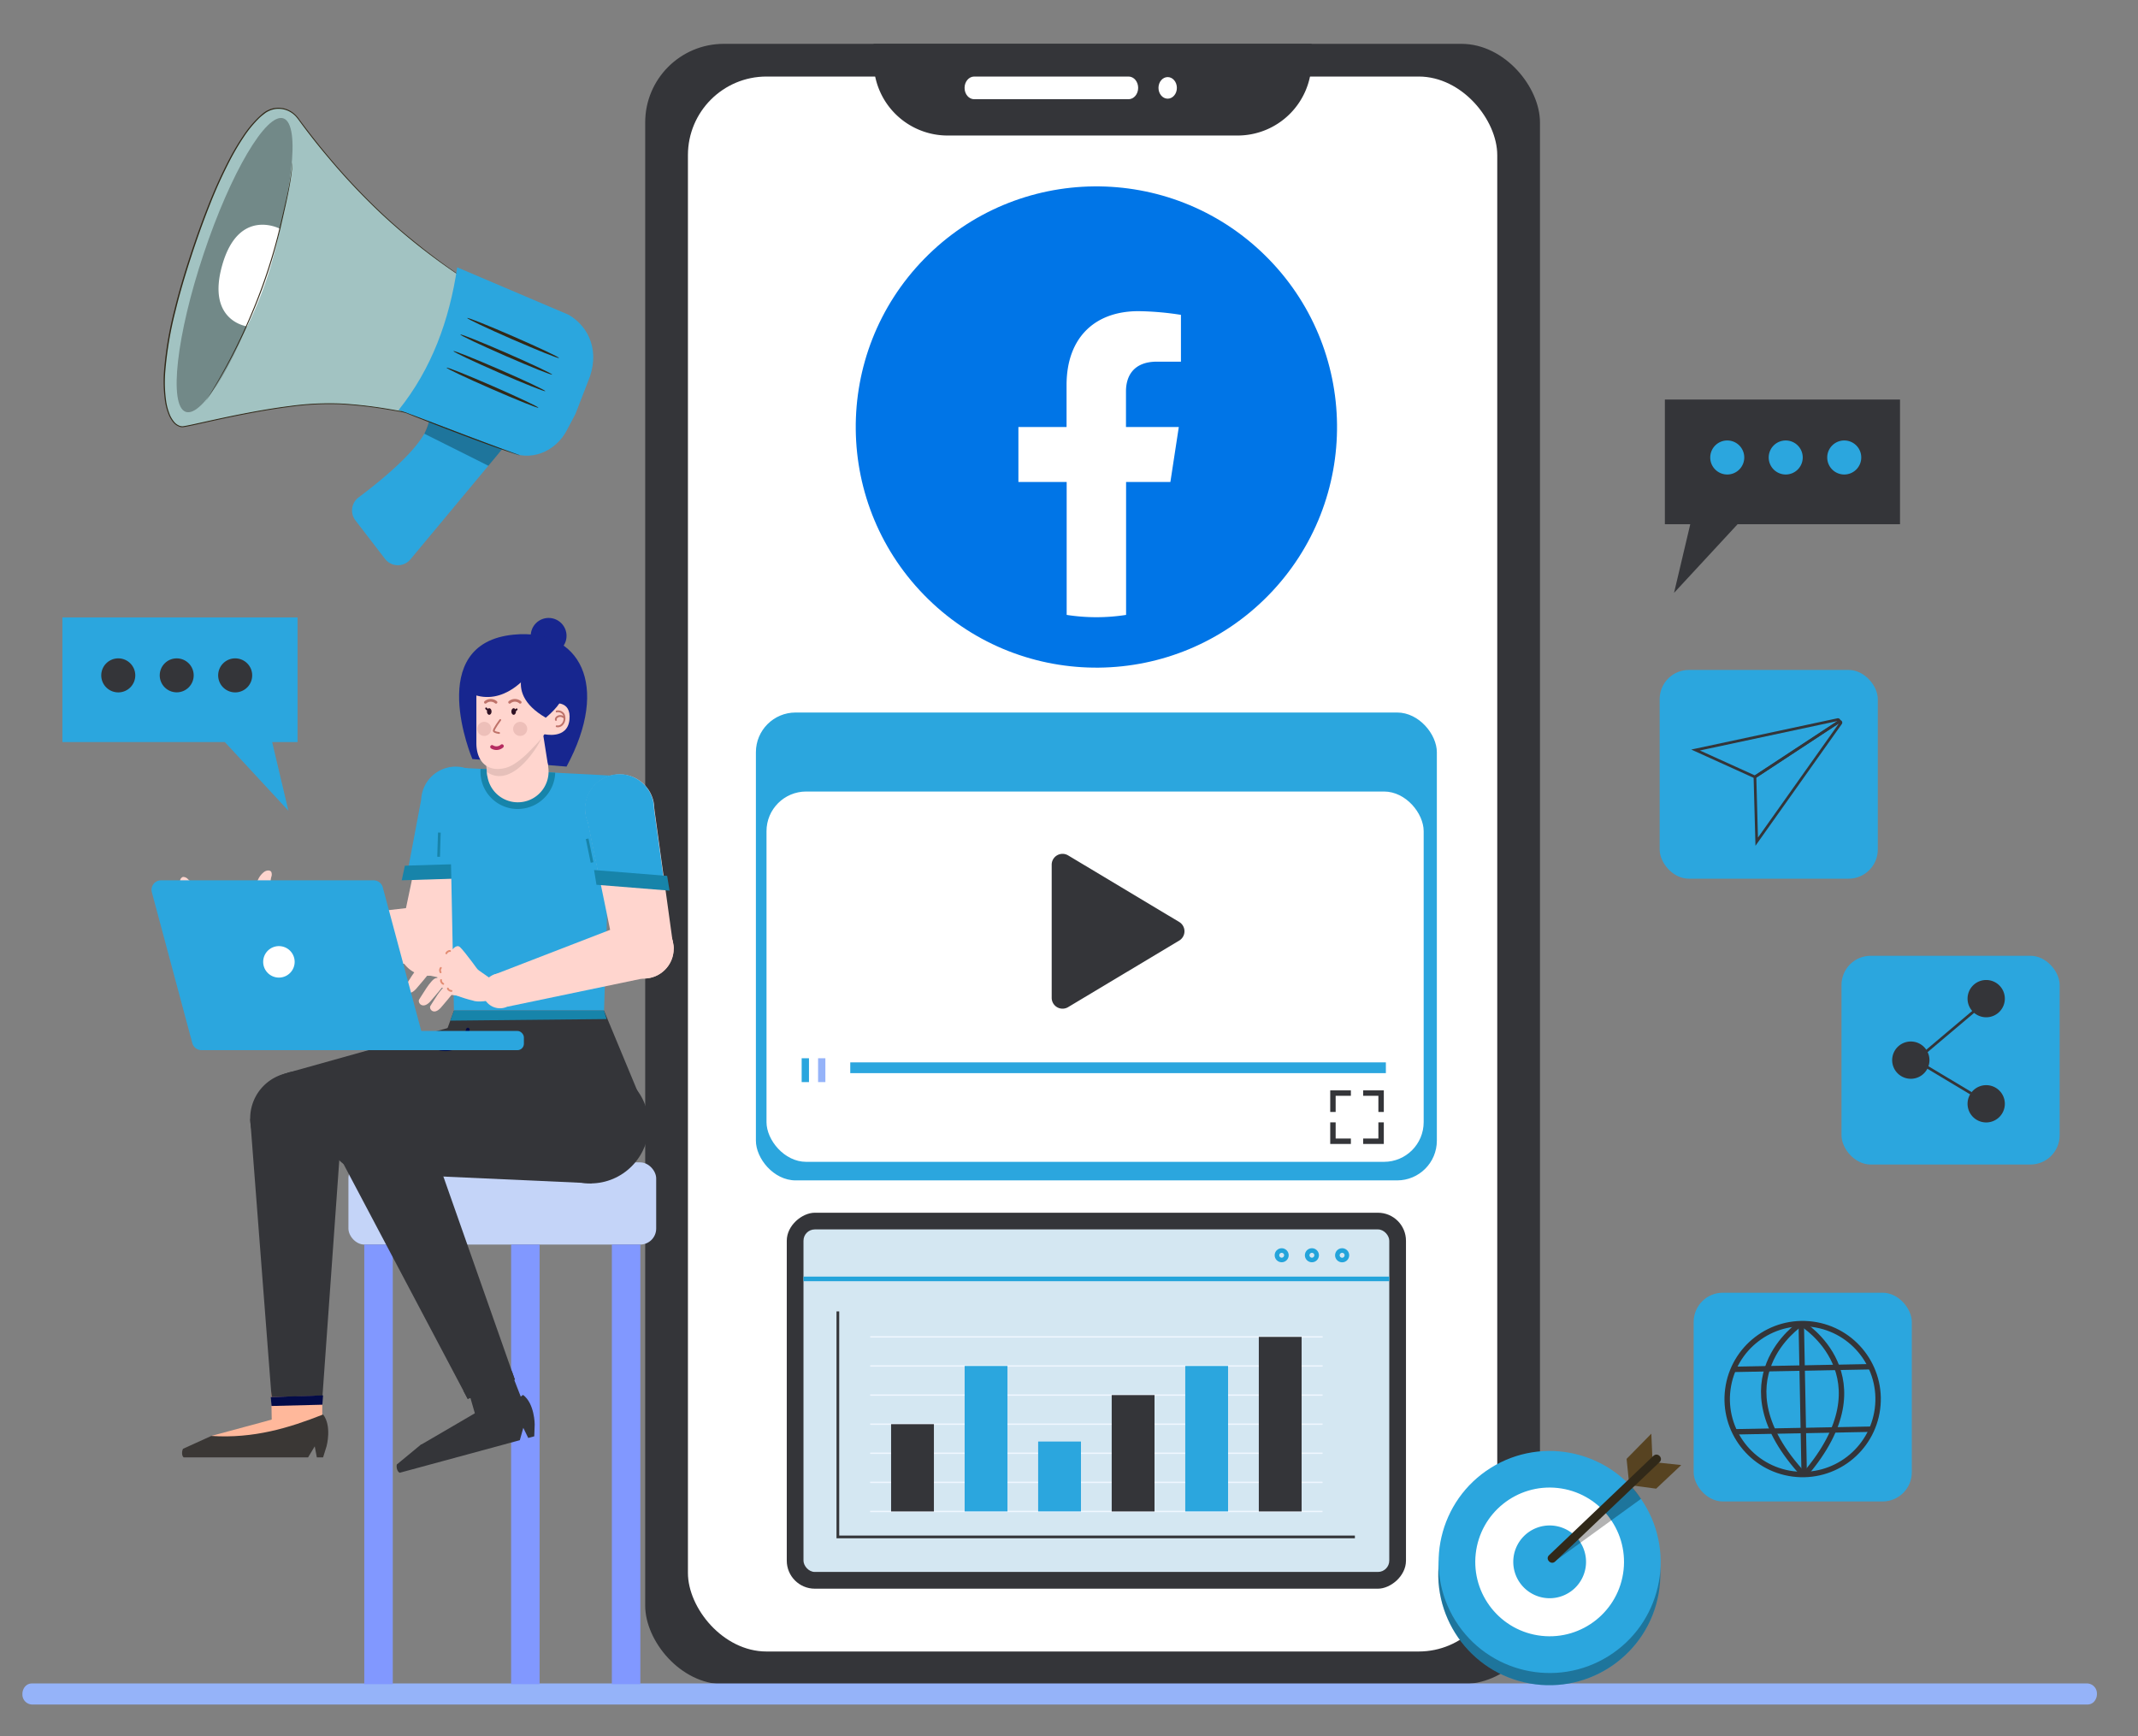 <?xml version="1.0" encoding="UTF-8"?> <svg xmlns="http://www.w3.org/2000/svg" viewBox="0 0 788 640"><rect x="0" y="0" width="788" height="640" fill="#808080" stroke="none"/><defs><style>.cls-1{isolation:isolate;}.cls-2{fill:#343539;}.cls-3{fill:#fff;}.cls-4{fill:#2ba6de;}.cls-5{fill:#95b3f9;}.cls-14,.cls-16,.cls-18,.cls-20,.cls-22,.cls-23,.cls-24,.cls-25,.cls-27,.cls-28,.cls-6{fill:none;stroke-miterlimit:10;}.cls-25,.cls-6{stroke:#343539;}.cls-6{stroke-width:2px;}.cls-7{fill:#c4d4f8;}.cls-8{fill:#8198ff;}.cls-9{fill:#17268f;}.cls-10{fill:#ffb89b;}.cls-11{fill:#3a3735;}.cls-12{fill:#ffd5ce;}.cls-13{fill:#1784aa;}.cls-14,.cls-16{stroke:#bf736a;}.cls-14,.cls-16,.cls-20,.cls-22,.cls-23,.cls-24{stroke-linecap:round;}.cls-14,.cls-22,.cls-24{stroke-width:0.67px;}.cls-15{opacity:0.1;mix-blend-mode:multiply;}.cls-16{stroke-width:1.01px;}.cls-17{fill:#edbfb9;}.cls-18{stroke:#1784aa;}.cls-19{fill:#030b48;}.cls-20{stroke:#b52b60;}.cls-20,.cls-23{stroke-width:1.34px;}.cls-21{fill:#2e1124;}.cls-22{stroke:#2e1124;}.cls-23{stroke:#030b48;}.cls-24{stroke:#e38c72;}.cls-26{fill:#d4e7f2;}.cls-27{stroke:#23a4db;stroke-width:1.69px;}.cls-28{stroke:#f0f7ff;stroke-width:0.5px;}.cls-29{fill:#a2c3c2;}.cls-30{fill:#312919;}.cls-31,.cls-32{opacity:0.3;}.cls-33{fill:#574321;}.cls-34{fill:#0075e7;}</style></defs><g class="cls-1"><g id="Layer_1" data-name="Layer 1"><rect class="cls-2" x="237.8" y="16.16" width="329.79" height="604.61" rx="28.96"></rect><rect class="cls-3" x="253.55" y="28.21" width="298.29" height="580.5" rx="28.96"></rect><path class="cls-2" d="M322,16.16H483.39a0,0,0,0,1,0,0v6.53a27.26,27.26,0,0,1-27.26,27.26H349.26A27.26,27.26,0,0,1,322,22.69V16.16A0,0,0,0,1,322,16.16Z"></path><path class="cls-3" d="M415.93,36.57H359.07c-2,0-3.56-1.87-3.56-4.18h0c0-2.31,1.6-4.18,3.56-4.18h56.86c2,0,3.56,1.87,3.56,4.18h0C419.49,34.7,417.9,36.57,415.93,36.57Z"></path><ellipse class="cls-3" cx="430.37" cy="32.39" rx="3.39" ry="3.98"></ellipse><rect class="cls-4" x="278.6" y="262.62" width="250.98" height="172.45" rx="14.64"></rect><rect class="cls-3" x="282.51" y="291.74" width="242.21" height="136.49" rx="14.62"></rect><rect class="cls-4" x="313.38" y="391.57" width="197.41" height="3.97"></rect><rect class="cls-4" x="295.47" y="390.05" width="2.69" height="8.79"></rect><rect class="cls-5" x="301.52" y="390.05" width="2.69" height="8.79"></rect><polyline class="cls-6" points="497.89 402.89 491.28 402.89 491.28 409.85"></polyline><polyline class="cls-6" points="502.42 402.89 509.03 402.89 509.03 409.85"></polyline><polyline class="cls-6" points="497.89 420.64 491.28 420.64 491.28 413.68"></polyline><polyline class="cls-6" points="502.42 420.64 509.03 420.64 509.03 413.68"></polyline><path class="cls-2" d="M387.62,318.76v49a4,4,0,0,0,6.07,3.44l40.91-24.51a4,4,0,0,0,0-6.88l-40.91-24.52A4,4,0,0,0,387.62,318.76Z"></path><path class="cls-5" d="M772.86,624.36a4.1,4.1,0,0,1-1,2.77,3.25,3.25,0,0,1-2.43,1.12H11.73a3.68,3.68,0,0,1-3.47-3.89,4.13,4.13,0,0,1,1-2.74,3.28,3.28,0,0,1,2.45-1.13H769.39A3.7,3.7,0,0,1,772.86,624.36Z"></path><rect class="cls-7" x="128.42" y="428.43" width="113.43" height="30.29" rx="5.89"></rect><rect class="cls-8" x="134.26" y="458.72" width="10.5" height="162.04"></rect><rect class="cls-8" x="188.38" y="458.72" width="10.5" height="162.04"></rect><rect class="cls-8" x="225.51" y="458.72" width="10.5" height="162.04"></rect><circle class="cls-9" cx="202.21" cy="234.36" r="6.6"></circle><path class="cls-9" d="M208.81,282.55l-34.71-2.79S156,237.09,189.4,233.91C213.67,231.6,225.07,252.4,208.81,282.55Z"></path><path class="cls-10" d="M77.86,529.26c9.5-2.61,16.61-4.43,23-6.24l6.16,8.9-13.4,2.74L77.86,534Z"></path><polygon class="cls-10" points="118.78 528.21 118.79 490.6 99.56 490.6 100.24 528.42 118.78 528.21"></polygon><path class="cls-11" d="M67.71,537.17h45.84L116,533.1l.78,4.07h2.3l1.3-4.19s2-7.42-1.3-11.63c-12.52,4.95-25.54,8.93-41.19,7.91L67.45,534C67,534.85,66.9,536.59,67.71,537.17Z"></path><path class="cls-12" d="M145.7,343.25a11,11,0,1,1,9.5,12.3A11,11,0,0,1,145.7,343.25Z"></path><path class="cls-12" d="M95,345.75a6.41,6.41,0,1,1,5.54,7.17A6.41,6.41,0,0,1,95,345.75Z"></path><polygon class="cls-12" points="155.2 355.55 100.57 352.93 102.2 340.21 158 333.75 155.2 355.55"></polygon><path class="cls-12" d="M168.78,349.42a11,11,0,1,1-10.19-11.74A11,11,0,0,1,168.78,349.42Z"></path><circle class="cls-12" cx="170.27" cy="297.87" r="12.73" transform="translate(-167.69 357.08) rotate(-70.18)"></circle><polygon class="cls-12" points="157.57 296.98 146.86 347.88 168.78 349.42 182.97 298.77 157.57 296.98"></polygon><path class="cls-4" d="M180.67,295.9a12.55,12.55,0,0,1-1.27,5l-5.5,21.34-23.89.17,5.23-27.73a12.73,12.73,0,1,1,25.43,1.24Z"></path><polygon class="cls-13" points="149.22 319.08 148.07 324.46 175.08 323.62 176.22 318.24 149.22 319.08"></polygon><polygon class="cls-4" points="222.63 372.47 167.31 372.47 165.52 282.79 225.34 285.87 222.63 372.47"></polygon><polygon class="cls-2" points="105.98 395.42 112.55 428.58 194.51 415.2 184.72 373.39 105.98 395.42"></polygon><circle class="cls-2" cx="189.62" cy="394.32" r="21.5" transform="translate(-232.72 279.99) rotate(-49.17)"></circle><path class="cls-2" d="M101.53,426a17,17,0,1,1,23.47-5A17,17,0,0,1,101.53,426Z"></path><polygon class="cls-2" points="118.86 514.47 100.09 514.94 92.21 412.43 126.15 412.21 118.86 514.47"></polygon><path class="cls-2" d="M97.41,424.44a17,17,0,1,0-.47-24A17,17,0,0,0,97.41,424.44Z"></path><path class="cls-2" d="M157.94,398l9.37-25.48h55.32l13.28,31.95a5.49,5.49,0,0,1-3.43,5.39L200,414.13a21.61,21.61,0,0,1-17.25-.48l-21.63-10.17A5.51,5.51,0,0,1,157.94,398Z"></path><path class="cls-13" d="M177.25,286.55a13.71,13.71,0,0,0,13.58,11.63A14.09,14.09,0,0,0,193,298a13.8,13.8,0,0,0,11.63-13.21l-27.51-1.41A14.06,14.06,0,0,0,177.25,286.55Z"></path><path class="cls-12" d="M179.65,286.17a11.34,11.34,0,1,0,9.44-13A11.33,11.33,0,0,0,179.65,286.17Z"></path><polygon class="cls-12" points="202.06 282.63 199.62 267.13 177.93 270.4 179.65 286.17 202.06 282.63"></polygon><path class="cls-12" d="M203.88,259.3s6.76-1.39,6,6-9.38,5.29-9.38,5.29Z"></path><path class="cls-14" d="M205.12,262.24a2.43,2.43,0,0,1,2.59,1,3.5,3.5,0,0,1,.21,2.5,3,3,0,0,1-.95,1.49,2.2,2.2,0,0,1-1.8.46"></path><path class="cls-14" d="M204.91,265.36c-.42-.86,1.44-2.31,3.07-.81"></path><path class="cls-15" d="M179.48,284.58l-.42-3.73c3,.42,15.31-1.68,20.4-8.7C199.46,273.13,189.31,291.27,179.48,284.58Z"></path><path class="cls-12" d="M202.32,268.47s-9,12.59-15.74,14.49-11-2.13-11-9.06V256.19a12,12,0,0,1,6.68-10.84c3.51-1.68,8.47-2.51,15-.22C212.45,250.42,202.32,268.47,202.32,268.47Z"></path><path class="cls-16" d="M182.8,258.85a3,3,0,0,0-3.89,0"></path><path class="cls-16" d="M191.72,258.85a3,3,0,0,0-3.89,0"></path><path class="cls-17" d="M189.13,268.65a2.59,2.59,0,1,0,2.59-2.58A2.58,2.58,0,0,0,189.13,268.65Z"></path><path class="cls-17" d="M175.88,268.65a2.59,2.59,0,1,0,2.59-2.58A2.58,2.58,0,0,0,175.88,268.65Z"></path><line class="cls-18" x1="218.21" y1="317.9" x2="216.41" y2="309.16"></line><line class="cls-18" x1="161.66" y1="315.79" x2="161.93" y2="306.87"></line><polygon class="cls-19" points="119.07 514.31 99.8 514.93 100.06 518.22 118.82 517.75 119.07 514.31"></polygon><path class="cls-2" d="M155.07,532.55c8.49-5,14.88-8.61,20.55-12l8.28,7-12.23,6.14L156.3,537.1Z"></path><polygon class="cls-2" points="194.31 520.87 180.59 485.62 165.96 489.57 176.46 525.9 194.31 520.87"></polygon><path class="cls-2" d="M147.33,542.83l44.26-12,1.28-4.56,1.82,3.73,2.22-.6.16-4.38s0-7.69-4.29-10.89c-10.8,8-22.33,15.27-37.71,18.37l-8.81,7.28C146,540.77,146.4,542.48,147.33,542.83Z"></path><polygon class="cls-2" points="135.54 398.57 135.15 432.38 218.12 436.13 217.13 393.19 135.54 398.57"></polygon><circle class="cls-2" cx="217.62" cy="414.68" r="21.5" transform="translate(-1.54 0.81) rotate(-0.21)"></circle><path class="cls-2" d="M124.91,427.54a17,17,0,1,1,24-.09A17,17,0,0,1,124.91,427.54Z"></path><polygon class="cls-2" points="172.39 515.62 189.75 508.48 155.62 411.5 124.47 424.99 172.39 515.62"></polygon><path class="cls-2" d="M155.7,424.59a17,17,0,1,1-9.25-22.15A17,17,0,0,1,155.7,424.59Z"></path><polygon class="cls-2" points="170.77 512.57 188.65 505.36 189.75 508.48 172.39 515.62 170.77 512.57"></polygon><polygon class="cls-13" points="222.63 372.47 167.31 372.47 165.95 376.19 223.57 375.61 222.63 372.47"></polygon><path class="cls-9" d="M194.82,248.48s-9,12.28-21.16,7.19c0,0-2.29-15.77,22-13.89C195.64,241.78,196.83,246.23,194.82,248.48Z"></path><path class="cls-9" d="M206.94,257.07s-.36-12.38-10.85-14.58c0,0-12.05,12.1,5.06,22.05C201.15,264.54,207.24,259.5,206.94,257.07Z"></path><path class="cls-20" d="M181.35,275.29A3.06,3.06,0,0,0,185,275"></path><path class="cls-14" d="M184.38,265.38s-2.65,3.52-2.37,4.06,1.93.73,1.93.73"></path><path class="cls-21" d="M179.47,262.25c0,.67.38,1.21.85,1.21s.85-.54.85-1.21-.38-1.21-.85-1.21S179.47,261.58,179.47,262.25Z"></path><path class="cls-22" d="M179.76,261.55a.81.81,0,0,1-.58-.45"></path><path class="cls-21" d="M188.47,262.25c0,.67.38,1.21.85,1.21s.85-.54.85-1.21-.38-1.21-.85-1.21S188.47,261.58,188.47,262.25Z"></path><path class="cls-22" d="M190.41,261.44a.85.85,0,0,1-.61.41"></path><path class="cls-23" d="M172.43,379.48s-1.69,8.67-10.29,7.06"></path><path class="cls-12" d="M227.39,354.43a11,11,0,1,0,5.14-14.67A11,11,0,0,0,227.39,354.43Z"></path><path class="cls-12" d="M178.51,368a6.41,6.41,0,1,0,3-8.56A6.42,6.42,0,0,0,178.51,368Z"></path><polygon class="cls-12" points="232.53 339.76 181.51 359.48 187.07 371.04 242.06 359.57 232.53 339.76"></polygon><circle class="cls-12" cx="237.29" cy="349.67" r="10.99"></circle><circle class="cls-12" cx="228.44" cy="298.15" r="12.73"></circle><polygon class="cls-12" points="241.17 298.14 248.28 349.67 226.3 349.67 215.71 298.14 241.17 298.14"></polygon><path class="cls-12" d="M177.22,358.94s-6-8.36-7.71-9.88-4.14,2.8-4.14,2.8Z"></path><path class="cls-12" d="M166.71,350.83l17.15,12c6.46,4.51-6.21,7.34-9.63,5.95,0,0-8.51-1.94-11.73-5.19S162.05,346.9,166.71,350.83Z"></path><path class="cls-12" d="M165.49,350.07s-16.16-3.29-18.16-3.59-1.33,3.49,2.41,4.44,13,4.67,16.79,5.94S171.45,352.58,165.49,350.07Z"></path><path class="cls-12" d="M170.26,356.08s-11.67-1-15-.14c-1.81.44-5.26,6.66-6,7.79s1.18,4,4.1.76c1.39-1.54,4.26-5.08,4.26-5.08l12.53,2.69S175.33,357.66,170.26,356.08Z"></path><path class="cls-12" d="M175.59,360.68s-11.67-1-15-.14c-1.81.44-5.27,6.66-6.06,7.79s1.18,4,4.1.76c1.39-1.55,4.27-5.08,4.27-5.08l12.53,2.69S180.66,362.26,175.59,360.68Z"></path><path class="cls-12" d="M178.23,363.62s-10.83-.9-13.95-.14c-1.68.42-4.89,6.19-5.62,7.23s1.1,3.73,3.81.71c1.28-1.43,3.95-4.71,3.95-4.71l10.89,1.38S182.93,365.08,178.23,363.62Z"></path><path class="cls-24" d="M164.5,351.37c.09-.34.84-1,1.37-.84"></path><path class="cls-24" d="M162.39,358.37a1.44,1.44,0,0,1,.09-1.61"></path><path class="cls-24" d="M163.36,362.63c-.34-.1-1-.87-.79-1.4"></path><path class="cls-24" d="M166.41,365.24c-.35.06-1.26-.34-1.34-.89"></path><path class="cls-4" d="M215.61,298.15a12.57,12.57,0,0,0,1,5l4.44,21.59,23.86,1.34-3.87-28a12.73,12.73,0,0,0-25.46,0Z"></path><polygon class="cls-13" points="245.89 322.84 246.77 328.27 219.84 326.11 218.96 320.68 245.89 322.84"></polygon><path class="cls-12" d="M100,321.4c-.48-.82-1.74-.63-2.53-.12a7.35,7.35,0,0,0-3,6.1,24.58,24.58,0,0,0,1.24,6.92c.19.7-.37,2-.21,2.73-1.3.75-1.86.89-3.16,1.64L79.52,333.4l-10.2-9.31a2.41,2.41,0,0,0-1.9-.87,1.61,1.61,0,0,0-1,1.92,4.65,4.65,0,0,0,1.25,2.06q1.44,1.65,2.92,3.28a1.66,1.66,0,0,0-2.91.41,3,3,0,0,0,.14,2.45,8.59,8.59,0,0,0,1.48,2L72.49,339,71,338.16a.94.94,0,0,0-1.08.2,1.62,1.62,0,0,0-.39,1.09,4.29,4.29,0,0,0,1.28,2.63,24.81,24.81,0,0,0,5.49,4.78l6.92,2.93a11.92,11.92,0,0,1-5.12.21c-2.19-.29-4.42-.78-6.58-.35a1.67,1.67,0,0,0-1.38.91,1.3,1.3,0,0,0,1,1.5,5.21,5.21,0,0,0,2,.06c2.75-.19,5.49,1.48,8.24,1.63a19,19,0,0,0,3.85-.2l8.31-.14a23.75,23.75,0,0,0,6.57-.72,8,8,0,0,0,5-4c1.14-2.42.53-5.3-.5-7.76-.7-1.67-1.59-3.27-2.27-4.94a18.71,18.71,0,0,0-1.07-4.52c-.92-2.65-2-5.47-1.3-8.19A2.59,2.59,0,0,0,100,321.4Z"></path><path class="cls-12" d="M87.08,341.58a52,52,0,0,1-11.45-4.36,4.13,4.13,0,0,1-1.13-.8,12.94,12.94,0,0,1-.89-1.07c-.72-.93-1.4-1.89-2.08-2.85-.43-.61-1-2.54-.73-2.2q1.45,2.16,3,4.25c.3.41.61.81.94,1.2l.32.34.14.13c.12.1,0,0,.16.11a37.3,37.3,0,0,0,5.39,2.54A66.54,66.54,0,0,0,87.22,341c.4.11.26.74-.14.63Z"></path><path class="cls-12" d="M83.93,346.52q-3.68-1.62-7.4-3.16a3,3,0,0,1-.93-.75l-2-2c-.46-.46-1.22-2.16-.93-1.87,1,1,2,2.08,3.06,3.1.23.23.46.46.7.68.06.05.11.11.18.16s0,0,.06,0c.86.33,1.71.72,2.56,1.08,1.65.7,3.31,1.41,5,2.13.38.17.09.75-.29.58Z"></path><path class="cls-24" d="M95.51,337a15.76,15.76,0,0,0,.38,4.72,31,31,0,0,0,2.59,4.34"></path><path class="cls-24" d="M70.23,330s3.21,5.22,6.22,6.61,10.47,3.86,10.47,3.86"></path><path class="cls-24" d="M72.19,338.52s3.08,3.24,4.22,3.7S82.86,345,82.86,345"></path><path class="cls-24" d="M90.85,342.62c.05.3,3.86,3,3.82,4.17a15.42,15.42,0,0,0,.08,2.06"></path><rect class="cls-4" x="85.32" y="379.98" width="107.77" height="7.08" rx="2.37" transform="translate(278.41 767.05) rotate(-180)"></rect><path class="cls-4" d="M74.25,387.06h78.37a3.48,3.48,0,0,0,3.37-4.39l-14.91-55.61a3.49,3.49,0,0,0-3.37-2.59H59.34a3.5,3.5,0,0,0-3.37,4.4l14.91,55.61A3.49,3.49,0,0,0,74.25,387.06Z"></path><path class="cls-3" d="M97,354.52a5.8,5.8,0,1,0,5.8-5.8A5.8,5.8,0,0,0,97,354.52Z"></path><polygon class="cls-2" points="700.29 147.26 700.29 193.21 640.43 193.21 617 218.52 622.98 193.21 613.62 193.21 613.62 147.26 700.29 147.26"></polygon><path class="cls-4" d="M642.88,168.62a6.27,6.27,0,1,1-6.26-6.27A6.26,6.26,0,0,1,642.88,168.62Z"></path><path class="cls-4" d="M664.43,168.62a6.27,6.27,0,1,1-6.27-6.27A6.27,6.27,0,0,1,664.43,168.62Z"></path><path class="cls-4" d="M686,168.62a6.27,6.27,0,1,1-6.26-6.27A6.26,6.26,0,0,1,686,168.62Z"></path><polygon class="cls-4" points="23 227.57 23 273.51 82.86 273.51 106.3 298.83 100.31 273.51 109.67 273.51 109.67 227.57 23 227.57"></polygon><path class="cls-2" d="M80.41,248.92a6.27,6.27,0,1,0,6.26-6.26A6.27,6.27,0,0,0,80.41,248.92Z"></path><circle class="cls-2" cx="65.13" cy="248.92" r="6.26"></circle><path class="cls-2" d="M37.32,248.92a6.27,6.27,0,1,0,6.26-6.26A6.27,6.27,0,0,0,37.32,248.92Z"></path><rect class="cls-4" x="611.7" y="246.93" width="80.4" height="76.94" rx="10.76"></rect><path class="cls-25" d="M677.31,265.24l-52.37,11.2,21.88,9.92,30.84-20.27A.47.47,0,0,0,677.31,265.24Z"></path><path class="cls-25" d="M678.42,266.58l-30.95,43.64-.65-23.86,31-20.38A.43.43,0,0,1,678.42,266.58Z"></path><rect class="cls-4" x="624.23" y="476.47" width="80.4" height="76.94" rx="10.76"></rect><circle class="cls-6" cx="664.43" cy="515.71" r="27.81" transform="translate(66.79 1107.52) rotate(-82.54)"></circle><line class="cls-6" x1="663.89" y1="487.9" x2="664.97" y2="543.51"></line><line class="cls-6" x1="689.54" y1="503.74" x2="638.88" y2="504.72"></line><line class="cls-6" x1="689.96" y1="526.76" x2="639.35" y2="527.74"></line><path class="cls-6" d="M663.64,487.91s-31.3,20.65,1.08,55.61"></path><path class="cls-6" d="M664.14,487.9s32.08,19.43,1.08,55.61"></path><rect class="cls-4" x="678.72" y="352.28" width="80.4" height="76.94" rx="10.76"></rect><polyline class="cls-25" points="733.04 368.08 706.13 390.8 735.6 408.45"></polyline><path class="cls-2" d="M738.92,368.08a6.87,6.87,0,1,1-6.87-6.87A6.87,6.87,0,0,1,738.92,368.08Z"></path><path class="cls-2" d="M738.92,406.84a6.87,6.87,0,1,1-6.87-6.87A6.86,6.86,0,0,1,738.92,406.84Z"></path><path class="cls-2" d="M698.32,387.31a6.87,6.87,0,1,1,2.5,9.38A6.86,6.86,0,0,1,698.32,387.31Z"></path><rect class="cls-2" x="334.81" y="402.16" width="138.57" height="228.22" rx="10.33" transform="translate(920.36 112.18) rotate(90)"></rect><rect class="cls-26" x="296.14" y="453.14" width="215.9" height="126.25" rx="4.17"></rect><line class="cls-27" x1="296.14" y1="471.38" x2="512.04" y2="471.38"></line><circle class="cls-27" cx="472.39" cy="462.66" r="1.74"></circle><path class="cls-27" d="M485.27,462.66a1.74,1.74,0,1,1-1.74-1.74A1.74,1.74,0,0,1,485.27,462.66Z"></path><path class="cls-27" d="M496.42,462.66a1.75,1.75,0,1,1-1.75-1.74A1.75,1.75,0,0,1,496.42,462.66Z"></path><line class="cls-28" x1="320.74" y1="492.75" x2="487.49" y2="492.75"></line><line class="cls-28" x1="320.74" y1="503.47" x2="487.48" y2="503.47"></line><line class="cls-28" x1="320.73" y1="514.2" x2="487.47" y2="514.2"></line><line class="cls-28" x1="320.72" y1="524.92" x2="487.46" y2="524.92"></line><line class="cls-28" x1="320.71" y1="535.64" x2="487.46" y2="535.64"></line><line class="cls-28" x1="320.7" y1="546.37" x2="487.45" y2="546.37"></line><line class="cls-28" x1="320.69" y1="557.09" x2="487.44" y2="557.09"></line><rect class="cls-2" x="328.43" y="524.92" width="15.78" height="32.17"></rect><rect class="cls-4" x="355.54" y="503.47" width="15.78" height="53.61"></rect><rect class="cls-4" x="382.63" y="531.32" width="15.78" height="25.76"></rect><rect class="cls-2" x="409.74" y="514.2" width="15.78" height="42.89"></rect><rect class="cls-4" x="436.85" y="503.47" width="15.78" height="53.61"></rect><rect class="cls-2" x="463.96" y="492.75" width="15.78" height="64.34"></rect><polyline class="cls-25" points="499.37 566.48 308.81 566.48 308.81 483.36"></polyline><path class="cls-29" d="M189.12,112.65s-16.07-6.11-41-27.22C129.87,70,116,52.13,109.85,43.65a8.71,8.71,0,0,0-12.43-2c-6.11,4.68-14.91,16.87-25.73,48.62-19.09,56-8.84,67.56-4.19,67s35.61-8.95,55.57-8.51,49.9,8.64,49.9,8.64Z"></path><path class="cls-30" d="M189.12,112.65l-.29.77-.84,2.27c-.73,2-1.8,5-3.2,8.78-2.78,7.66-6.84,18.82-11.94,32.87l.16-.08c-8.74-2.32-18.73-4.65-29.82-6.53a158.94,158.94,0,0,0-17.48-2,107,107,0,0,0-18.92.92c-6.48.81-13.1,2-19.87,3.35-3.38.68-6.8,1.42-10.25,2.18l-5.21,1.15c-.87.19-1.75.37-2.62.54-.44.09-.88.15-1.32.23a3,3,0,0,1-1.25-.14,4.84,4.84,0,0,1-2.1-1.49,11.47,11.47,0,0,1-1.42-2.26A21.12,21.12,0,0,1,61.26,148a49.92,49.92,0,0,1-.34-11.08,132.89,132.89,0,0,1,3.81-22.48c1.64-6.74,3.62-13.3,5.71-19.72S74.77,82,77.18,75.91A173.54,173.54,0,0,1,85.13,58.4a90.76,90.76,0,0,1,4.77-8,42.49,42.49,0,0,1,5.77-7A21.16,21.16,0,0,1,97.35,42a9.08,9.08,0,0,1,.89-.64,9.85,9.85,0,0,1,1-.51,8.19,8.19,0,0,1,4.22-.7,8.54,8.54,0,0,1,4,1.43l.44.3.4.34a7.51,7.51,0,0,1,.76.73,17.84,17.84,0,0,1,1.31,1.67c3.37,4.6,6.8,8.94,10.23,13a243,243,0,0,0,20.41,21.63,227.36,227.36,0,0,0,34.19,26.11c4.35,2.64,7.85,4.48,10.26,5.65,1.2.59,2.14,1,2.77,1.27s1,.38,1,.38l-1-.42c-.62-.28-1.55-.7-2.75-1.3-2.39-1.19-5.88-3.06-10.2-5.72S165.73,99.07,160,94.73c-1.43-1.09-2.93-2.21-4.43-3.42s-3.07-2.43-4.64-3.75c-3.17-2.58-6.42-5.44-9.75-8.53A242.83,242.83,0,0,1,120.8,57.39c-3.43-4.1-6.85-8.44-10.21-13a16.38,16.38,0,0,0-1.33-1.71,8.13,8.13,0,0,0-.79-.76l-.42-.35-.45-.32a8.89,8.89,0,0,0-4.15-1.49,8.62,8.62,0,0,0-4.41.72A10.78,10.78,0,0,0,98,41c-.31.22-.64.41-.93.66-.58.47-1.16,1-1.7,1.48a42,42,0,0,0-5.83,7.06,89,89,0,0,0-4.8,8,175.4,175.4,0,0,0-8,17.55c-2.41,6.08-4.65,12.36-6.75,18.78s-4.08,13-5.73,19.75a133.18,133.18,0,0,0-3.81,22.55A50.88,50.88,0,0,0,60.85,148a21.48,21.48,0,0,0,1.54,5.32,10.68,10.68,0,0,0,1.48,2.35,5.15,5.15,0,0,0,2.28,1.61,3.25,3.25,0,0,0,1.42.16c.45-.08.9-.14,1.34-.23l2.64-.55,5.2-1.15c3.45-.77,6.87-1.51,10.25-2.19,6.76-1.36,13.37-2.54,19.84-3.36a106.27,106.27,0,0,1,18.85-.94,156.36,156.36,0,0,1,17.45,2c11.07,1.85,21.06,4.16,29.8,6.45l.12,0,0-.12c5.06-14.11,9.07-25.31,11.83-33,1.37-3.83,2.42-6.78,3.13-8.78l.8-2.25C189,112.9,189.12,112.65,189.12,112.65Z"></path><g class="cls-31"><path d="M75.06,93.56c-10,29.87-12.94,55.94-6.63,58.23s19.48-20,29.45-49.91S110.82,46,104.52,43.65,85,63.7,75.06,93.56Z"></path></g><path class="cls-3" d="M103.13,84.29S88.14,76.38,82,97.4s9.1,22.9,9.1,22.9A141.36,141.36,0,0,0,103.13,84.29Z"></path><path class="cls-4" d="M204.27,135.64l-6.17,21.52a6,6,0,0,1-6.3,4.34h0a6,6,0,0,0-5.14,2.14l-35.38,42.52a6,6,0,0,1-9.39-.19L131,191.81a6,6,0,0,1,1.18-8.48c8-6,23.09-18.12,25.6-26.66,1.59-5.44,1.39-8.11.72-9.4a6.29,6.29,0,0,1-.36-5.43l5.46-12.76a6,6,0,0,1,6-3.62L199,128A6,6,0,0,1,204.27,135.64Z"></path><path class="cls-32" d="M186.55,163.78,180,171.67l-23.6-11.81s1.82-3.71,1.67-4.82Z"></path><path class="cls-4" d="M216.68,140.73l-4.55,11.76-3.16,6c-4.32,8.29-13.75,11.76-21.46,7.89l-40.57-15.28c12.13-15.13,18.67-33,21.57-52.56l41.1,17.5C217.33,120.58,221.31,129.94,216.68,140.73Z"></path><path class="cls-30" d="M172.21,117.21c-.12.28,7.35,3.82,16.69,7.89s17,7.14,17.13,6.85-7.35-3.81-16.69-7.89S172.34,116.92,172.21,117.21Z"></path><path class="cls-30" d="M169.68,123.31c-.13.29,7.35,3.82,16.68,7.89s17,7.14,17.13,6.86-7.34-3.82-16.68-7.89S169.8,123,169.68,123.31Z"></path><path class="cls-30" d="M167.14,129.42c-.13.28,7.35,3.82,16.68,7.89s17,7.14,17.14,6.85-7.35-3.82-16.69-7.89S167.26,129.13,167.14,129.42Z"></path><path class="cls-30" d="M164.6,135.52c-.12.29,7.35,3.82,16.69,7.89s17,7.14,17.13,6.86-7.35-3.82-16.69-7.9S164.72,135.23,164.6,135.52Z"></path><path class="cls-30" d="M146.94,151.14a1.76,1.76,0,0,0,.43.21l1.29.53,4.75,1.89c4,1.58,9.55,3.75,15.7,6.1s11.75,4.4,15.83,5.8c2,.71,3.7,1.26,4.85,1.63l1.32.41a2.6,2.6,0,0,0,.48.12,2.9,2.9,0,0,0-.45-.2l-1.3-.48L185,165.4c-4-1.48-9.63-3.56-15.78-5.91l-15.75-6-4.8-1.76-1.31-.46A2.36,2.36,0,0,0,146.94,151.14Z"></path><path class="cls-30" d="M75.7,148.1s.06-.06.15-.19.23-.36.4-.6c.35-.56.85-1.34,1.49-2.34,1.27-2,3.08-5,5.19-8.77a209.18,209.18,0,0,0,14-30.55C99.17,99.47,101,93.47,102.4,88c.37-1.37.68-2.73,1-4l.87-3.82c.55-2.47,1.08-4.77,1.52-6.87.9-4.21,1.46-7.66,1.73-10,.14-1.2.23-2.13.27-2.76,0-.3,0-.54,0-.72a.81.81,0,0,0,0-.25s0,.09,0,.25l-.08.71c-.07.63-.18,1.56-.35,2.75-.32,2.38-.92,5.81-1.85,10-.48,2.1-1,4.4-1.57,6.86l-.9,3.82c-.31,1.31-.63,2.65-1,4-1.43,5.5-3.25,11.48-5.49,17.64a218.64,218.64,0,0,1-13.87,30.55c-2.07,3.77-3.84,6.77-5.07,8.84-.61,1-1.08,1.8-1.43,2.37-.15.26-.26.46-.36.62A1.08,1.08,0,0,0,75.7,148.1Z"></path><circle class="cls-4" cx="571.03" cy="580.22" r="40.92" transform="translate(-100.66 1040.17) rotate(-79.86)"></circle><g class="cls-31"><circle cx="571.03" cy="580.22" r="40.92" transform="translate(-100.66 1040.17) rotate(-79.86)"></circle></g><circle class="cls-4" cx="571.15" cy="575.7" r="40.92" transform="translate(-218.16 389.61) rotate(-31.96)"></circle><circle class="cls-3" cx="571.15" cy="575.7" r="27.41" transform="translate(-63.66 1080.33) rotate(-83.71)"></circle><path class="cls-4" d="M584.56,576a13.41,13.41,0,1,1-13.08-13.74A13.42,13.42,0,0,1,584.56,576Z"></path><polygon class="cls-33" points="600.41 546.46 599.51 537.71 608.63 528.42 609.04 537.86 600.41 546.46"></polygon><polygon class="cls-33" points="619.65 539.99 610.65 539.03 601.4 547.5 610.41 548.69 619.65 539.99"></polygon><g class="cls-31"><path d="M572.94,575.55l31.88-23.1a37.22,37.22,0,0,0-3.8-4.88l-28,25.85Z"></path></g><path class="cls-30" d="M609.44,536.55,596.38,549l-20.7,19.7-4.76,4.53c-1.51,1.43.73,3.76,2.24,2.33l13.05-12.42,20.71-19.71,4.76-4.53c1.51-1.43-.73-3.76-2.24-2.32Z"></path><ellipse class="cls-34" cx="404.09" cy="157.39" rx="88.69" ry="88.7" transform="translate(8.98 336.12) rotate(-45.62)"></ellipse><path class="cls-3" d="M431.37,177.64l3.1-20.25H415V144.24c0-5.54,2.72-10.94,11.42-10.94h8.84V116.05a108.45,108.45,0,0,0-15.69-1.36c-16,0-26.47,9.7-26.47,27.26v15.44H375.35v20.25h17.79v49a71,71,0,0,0,21.9,0v-49Z"></path></g></g></svg> 